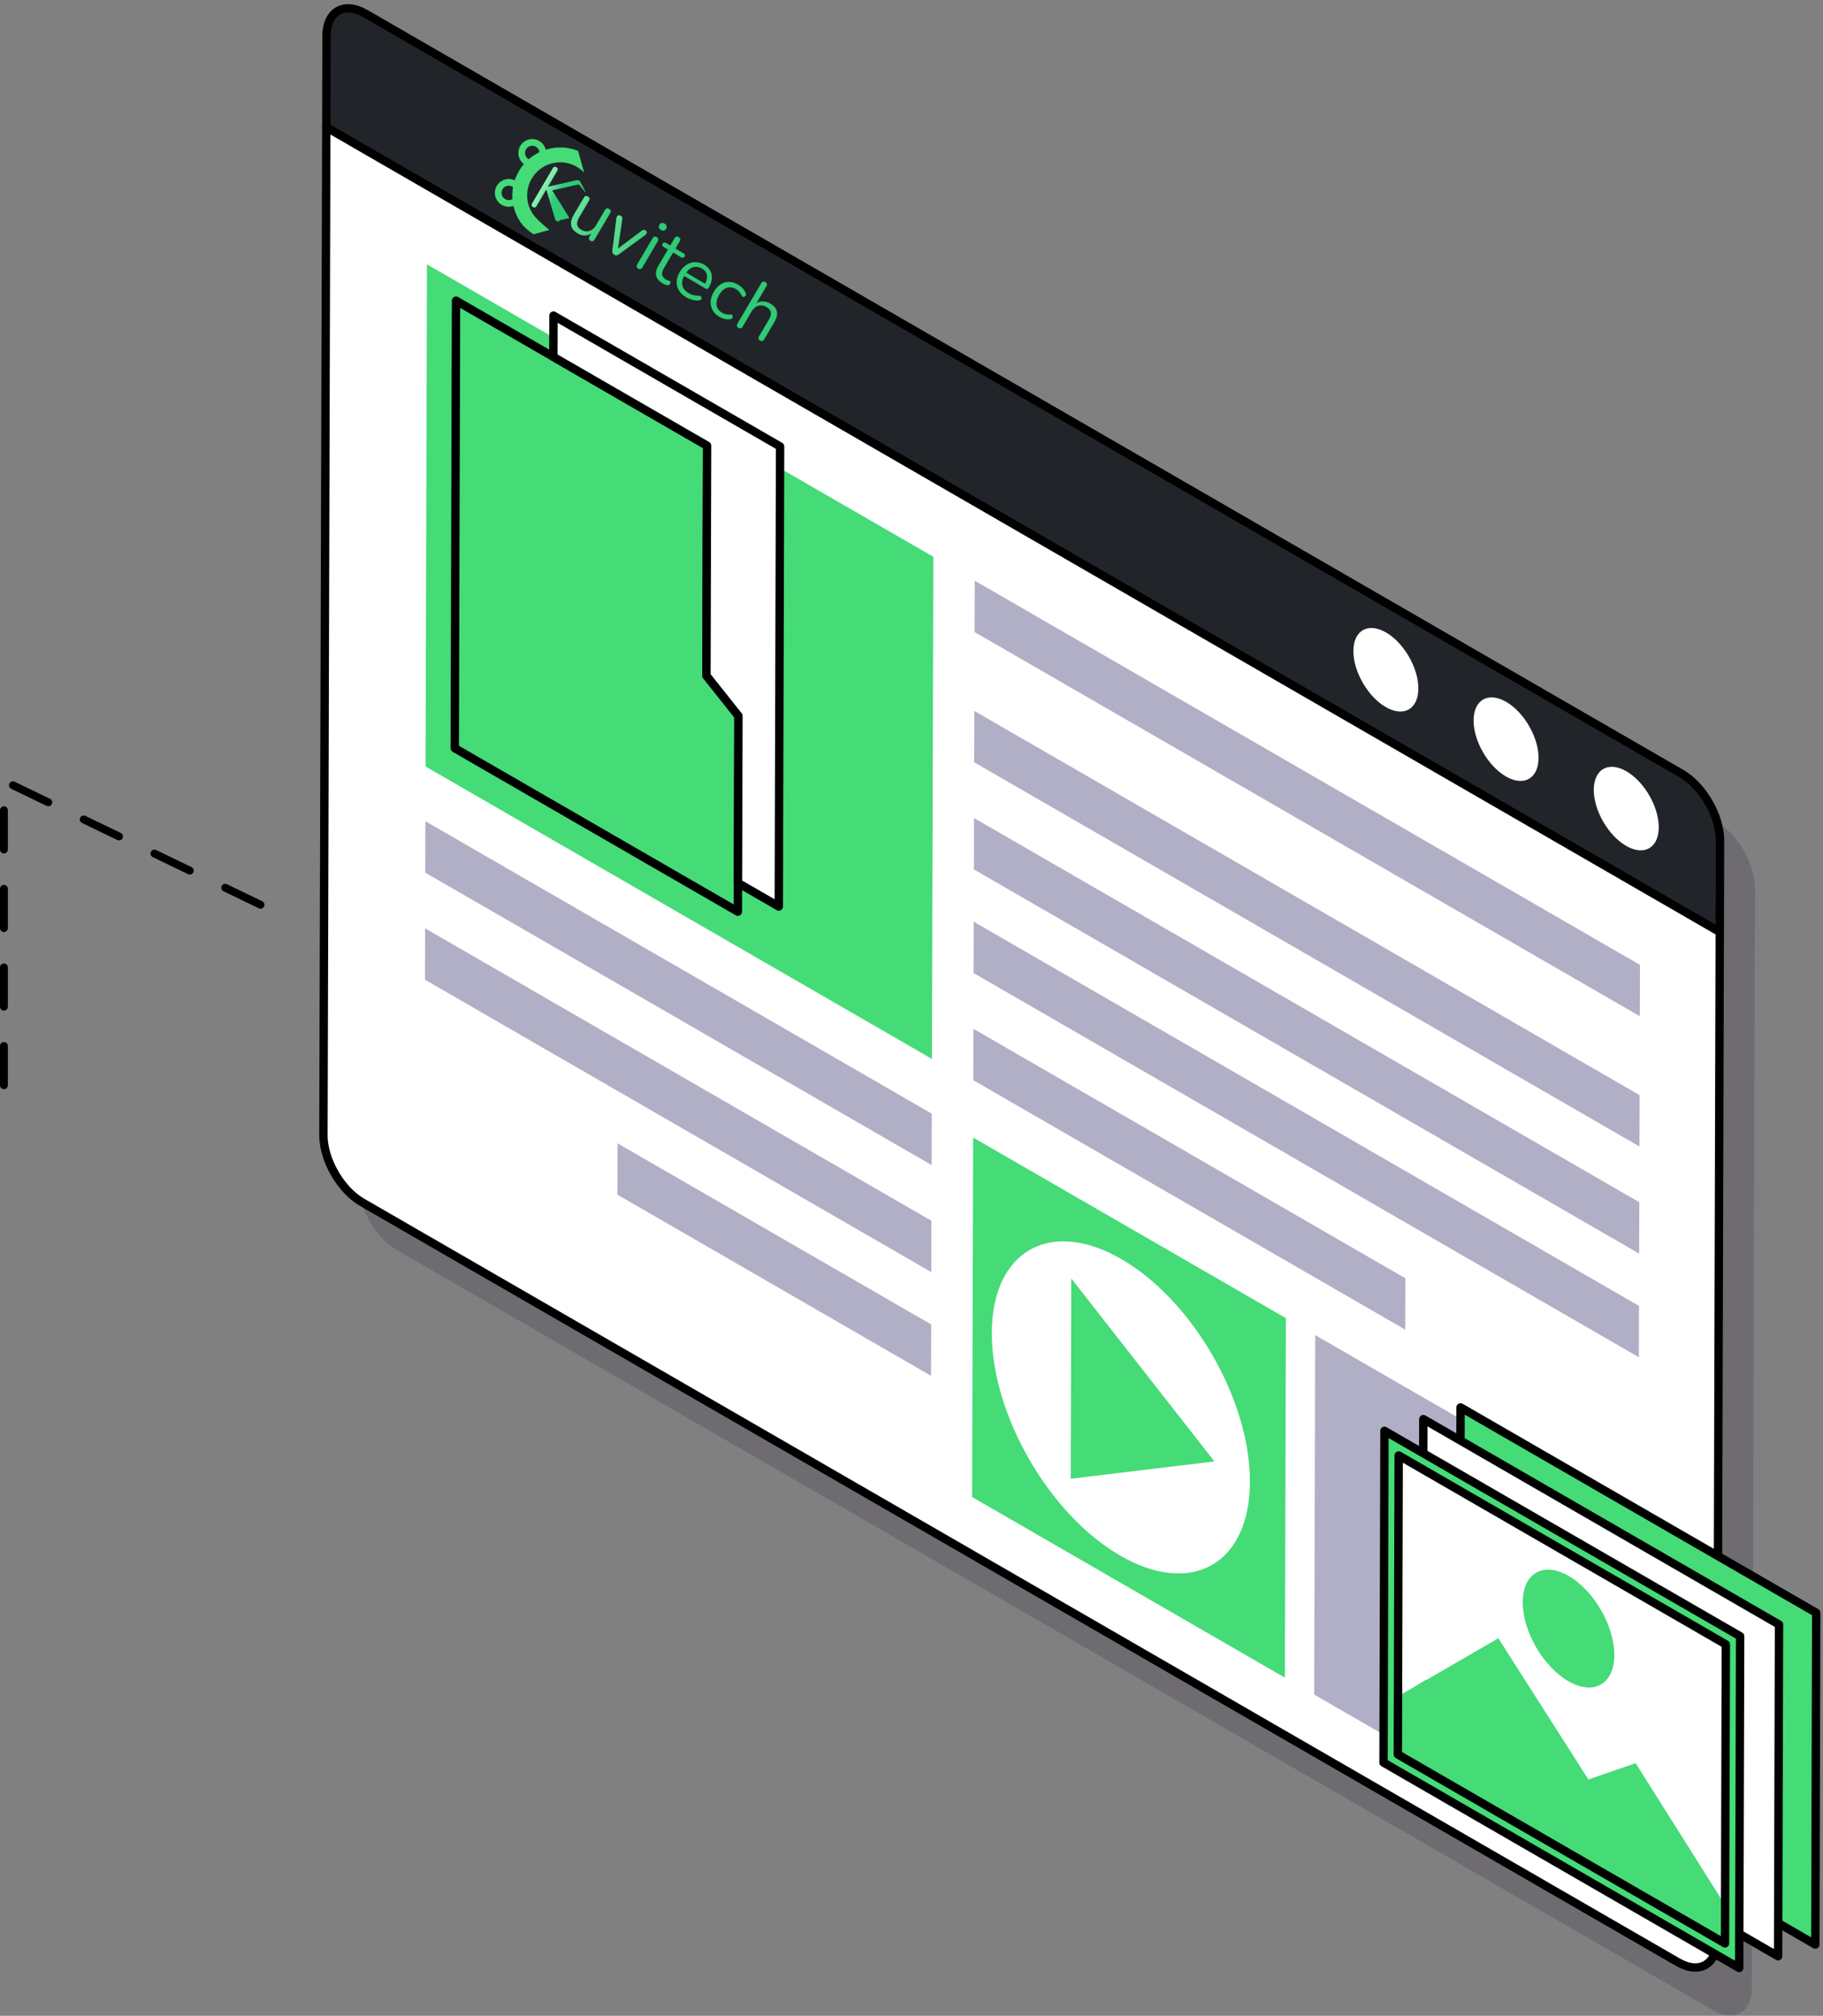<svg viewBox="0 0 218 241" fill="none" xmlns="http://www.w3.org/2000/svg"><rect x="0" y="0" width="218" height="241" fill="#808080" stroke="none"/><g opacity="0.2"><path d="M209.867 106.239L209.832 117.136L209.491 237.645C209.486 240.6 207.394 241.794 204.82 240.309L47.494 149.477C44.92 147.992 42.843 144.39 42.853 141.434L43.194 20.925L43.224 10.028C43.234 7.073 45.326 5.879 47.895 7.364L205.221 98.197C207.794 99.681 209.872 103.284 209.867 106.239Z" fill="#2B1E38"/></g><path d="M205.655 111.41L205.314 231.919C205.309 234.874 203.217 236.068 200.643 234.583L43.317 143.751C40.743 142.266 38.666 138.664 38.676 135.708L39.017 15.2L205.655 111.41Z" fill="white" stroke="black" stroke-miterlimit="10" stroke-linecap="round" stroke-linejoin="round"/><path d="M205.69 100.513L205.655 111.41L39.017 15.2L39.047 4.302C39.057 1.347 41.149 0.153 43.718 1.638L201.044 92.471C203.618 93.956 205.695 97.558 205.69 100.513Z" fill="#212529" stroke="black" stroke-miterlimit="10" stroke-linecap="round" stroke-linejoin="round"/><path d="M111.387 145.948L111.37 152.088L50.817 117.128L50.834 110.988L111.387 145.948Z" fill="#B0AFC6"/><path d="M111.612 66.566L111.442 126.598L50.889 91.638L51.059 31.606L111.612 66.566Z" fill="#45DB77"/><path d="M153.772 157.592L153.65 200.57L116.248 178.976L116.369 135.998L153.772 157.592Z" fill="#45DB77"/><path d="M196.069 130.927L196.052 137.067L116.497 91.135L116.514 84.996L196.069 130.927Z" fill="#B0AFC6"/><path d="M196.113 115.353L196.096 121.493L116.541 75.562L116.558 69.422L196.113 115.353Z" fill="#B0AFC6"/><path d="M111.423 133.143L111.406 139.286L50.853 104.326L50.871 98.182L111.423 133.143Z" fill="#B0AFC6"/><path d="M168.06 152.823L168.043 158.963L116.389 129.141L116.406 123.001L168.06 152.823Z" fill="#B0AFC6"/><path d="M194.678 181.21L194.556 224.188L157.154 202.594L157.276 159.616L194.678 181.21Z" fill="#B0AFC6"/><path d="M195.998 156.126L195.98 162.266L116.425 116.335L116.443 110.195L195.998 156.126Z" fill="#B0AFC6"/><path d="M196.033 143.733L196.015 149.872L116.46 103.941L116.478 97.802L196.033 143.733Z" fill="#B0AFC6"/><path d="M165.741 75.611C167.887 76.85 169.618 79.848 169.611 82.314C169.604 84.777 167.862 85.773 165.716 84.534C163.57 83.295 161.836 80.292 161.843 77.829C161.85 75.363 163.595 74.372 165.741 75.611Z" fill="white"/><path d="M180.111 83.908C182.257 85.147 183.991 88.146 183.984 90.613C183.977 93.076 182.232 94.07 180.086 92.831C177.943 91.594 176.209 88.591 176.216 86.128C176.223 83.661 177.968 82.671 180.111 83.908Z" fill="white"/><path d="M194.488 92.208C196.631 93.445 198.365 96.445 198.358 98.911C198.351 101.374 196.606 102.368 194.463 101.131C192.317 99.892 190.583 96.889 190.59 94.426C190.597 91.96 192.342 90.969 194.488 92.208Z" fill="white"/><path d="M111.352 158.342L111.335 164.482L73.833 142.83L73.85 136.69L111.352 158.342Z" fill="#B0AFC6"/><path d="M149.47 177.172C149.445 186.966 142.516 190.919 133.987 185.997C125.463 181.075 118.579 169.144 118.604 159.35C118.634 149.556 125.563 145.603 134.087 150.525C142.617 155.447 149.5 167.378 149.47 177.172Z" fill="white"/><path d="M145.225 174.719L128.105 152.842L128.037 176.79L145.225 174.719Z" fill="#45DB77"/><path d="M217.19 192.817L217.08 232.479L174.548 207.923L174.658 168.261L217.19 192.817Z" fill="#45DB77" stroke="black" stroke-miterlimit="10" stroke-linecap="round" stroke-linejoin="round"/><path d="M212.74 194.218L212.63 233.88L170.098 209.324L170.208 169.662L212.74 194.218Z" fill="white" stroke="black" stroke-miterlimit="10" stroke-linecap="round" stroke-linejoin="round"/><path d="M167.26 174.006L206.382 196.593L206.294 227.764L195.595 210.795L189.946 212.747L179.178 195.862L167.179 202.814L167.26 174.006ZM187.55 200.999C190.576 202.746 193.036 201.344 193.046 197.87C193.056 194.393 190.611 190.159 187.585 188.412C184.562 186.667 182.101 188.069 182.091 191.546C182.082 195.019 184.527 199.253 187.55 200.999Z" fill="white"/><path d="M179.177 195.861L189.946 212.747L195.595 210.795L206.294 227.764L206.281 232.337L167.159 209.75L167.178 202.814L179.177 195.861Z" fill="#45DB77"/><path d="M187.586 188.411C190.612 190.158 193.057 194.392 193.047 197.869C193.037 201.343 190.576 202.745 187.551 200.998C184.528 199.253 182.083 195.018 182.093 191.544C182.102 188.068 184.563 186.666 187.586 188.411Z" fill="#45DB77"/><path d="M165.56 171.064L208.091 195.62L207.979 235.281L165.448 210.725L165.56 171.064ZM206.294 227.764L206.382 196.593L167.26 174.006L167.178 202.814L167.158 209.75L206.28 232.337L206.294 227.764Z" fill="#45DB77" stroke="black" stroke-miterlimit="10" stroke-linecap="round" stroke-linejoin="round"/><path d="M84.556 53.28L84.478 80.774L88.303 85.588L88.247 105.559L88.237 108.996L54.38 89.449L54.532 35.945L66.173 42.666L84.556 53.28Z" fill="#45DB77" stroke="black" stroke-miterlimit="10" stroke-linecap="round" stroke-linejoin="round"/><path d="M93.286 53.376L93.13 108.378L88.247 105.559L88.303 85.588L84.478 80.774L84.556 53.28L66.173 42.666L66.187 37.73L93.286 53.376Z" fill="white" stroke="black" stroke-miterlimit="10" stroke-linecap="round" stroke-linejoin="round"/><path d="M0.47 130.217C0.21 130.217 0 130.007 0 129.747V125.05C0 124.79 0.21 124.58 0.47 124.58C0.73 124.58 0.94 124.79 0.94 125.05V129.747C0.939 130.007 0.729 130.217 0.47 130.217ZM0.47 120.823C0.21 120.823 0 120.613 0 120.353V115.656C0 115.396 0.21 115.186 0.47 115.186C0.73 115.186 0.94 115.396 0.94 115.656V120.353C0.939 120.613 0.729 120.823 0.47 120.823ZM0.47 111.428C0.21 111.428 0 111.218 0 110.958V106.261C0 106.001 0.21 105.791 0.47 105.791C0.73 105.791 0.94 106.001 0.94 106.261V110.958C0.939 111.218 0.729 111.428 0.47 111.428ZM31.158 108.641C31.09 108.641 31.02 108.626 30.954 108.594L26.723 106.553C26.49 106.441 26.391 106.159 26.504 105.926C26.616 105.693 26.898 105.595 27.131 105.707L31.362 107.748C31.595 107.86 31.694 108.142 31.581 108.375C31.501 108.543 31.333 108.641 31.158 108.641ZM22.697 104.558C22.629 104.558 22.559 104.543 22.493 104.511L18.263 102.47C18.03 102.357 17.931 102.076 18.044 101.843C18.157 101.61 18.439 101.512 18.671 101.624L22.901 103.665C23.134 103.778 23.233 104.059 23.12 104.292C23.04 104.46 22.872 104.558 22.697 104.558ZM0.47 102.034C0.21 102.034 0 101.824 0 101.564V96.867C0 96.607 0.21 96.397 0.47 96.397C0.73 96.397 0.94 96.607 0.94 96.867V101.564C0.939 101.824 0.729 102.034 0.47 102.034ZM14.236 100.476C14.168 100.476 14.098 100.461 14.032 100.429L9.802 98.388C9.569 98.275 9.47 97.994 9.583 97.761C9.696 97.528 9.977 97.431 10.21 97.542L14.44 99.583C14.673 99.696 14.772 99.977 14.659 100.21C14.579 100.378 14.411 100.476 14.236 100.476ZM5.775 96.393C5.707 96.393 5.637 96.378 5.571 96.346L1.34 94.305C1.107 94.193 1.008 93.911 1.121 93.678C1.233 93.445 1.516 93.347 1.748 93.459L5.979 95.5C6.212 95.612 6.311 95.894 6.198 96.127C6.118 96.296 5.95 96.393 5.775 96.393Z" fill="black"/><path d="M62.272 23.902C62.488 23.535 62.554 23.098 62.457 22.682C62.36 22.267 62.107 21.905 61.75 21.671C61.393 21.438 60.959 21.35 60.54 21.427C60.12 21.505 59.746 21.741 59.496 22.086C59.245 22.431 59.138 22.86 59.195 23.283C59.252 23.706 59.47 24.09 59.803 24.357C60.136 24.623 60.559 24.752 60.984 24.715C61.409 24.678 61.803 24.479 62.086 24.159L61.488 23.631C61.341 23.798 61.136 23.901 60.915 23.92C60.694 23.94 60.474 23.873 60.301 23.734C60.128 23.596 60.015 23.396 59.985 23.176C59.955 22.956 60.011 22.733 60.142 22.554C60.272 22.374 60.466 22.252 60.684 22.212C60.902 22.171 61.127 22.217 61.313 22.338C61.499 22.46 61.63 22.648 61.681 22.864C61.731 23.08 61.697 23.307 61.584 23.498L62.272 23.902Z" fill="#45DB77"/><path d="M65.078 19.132C65.282 18.785 65.353 18.375 65.278 17.98C65.203 17.584 64.986 17.229 64.669 16.981C64.352 16.733 63.955 16.609 63.553 16.632C63.151 16.655 62.771 16.823 62.483 17.105C62.196 17.387 62.021 17.764 61.991 18.166C61.961 18.567 62.078 18.966 62.32 19.288C62.562 19.61 62.913 19.833 63.307 19.915C63.701 19.998 64.112 19.934 64.463 19.736L64.071 19.042C63.889 19.145 63.675 19.178 63.47 19.135C63.265 19.092 63.083 18.976 62.957 18.809C62.831 18.642 62.77 18.434 62.786 18.225C62.801 18.017 62.892 17.821 63.042 17.674C63.191 17.527 63.389 17.44 63.598 17.428C63.807 17.416 64.013 17.48 64.178 17.609C64.343 17.738 64.456 17.923 64.495 18.129C64.534 18.334 64.497 18.547 64.391 18.728L65.078 19.132Z" fill="#45DB77"/><path d="M63.731 24.761C63.645 24.71 63.592 24.646 63.572 24.569C63.56 24.491 63.58 24.407 63.632 24.319L66.107 20.112C66.161 20.019 66.223 19.963 66.293 19.945C66.369 19.924 66.451 19.939 66.538 19.991C66.625 20.042 66.676 20.105 66.691 20.179C66.712 20.251 66.696 20.334 66.641 20.427L65.529 22.318L65.542 22.325L68.854 21.559C68.938 21.536 69.012 21.529 69.077 21.538C69.145 21.542 69.209 21.562 69.27 21.598C69.353 21.647 69.4 21.701 69.411 21.761C69.427 21.824 70.066 22.952 70.024 23.005C69.981 23.057 69.266 22.024 69.182 22.046L65.725 22.835L65.903 22.547L68.08 26.035C68.109 26.136 66.966 26.28 66.932 26.349C66.9 26.414 66.849 26.455 66.779 26.474C66.717 26.491 66.644 26.475 66.562 26.426C66.496 26.388 66.449 26.339 66.419 26.28C66.392 26.228 66.366 26.156 66.344 26.066L65.335 22.677L65.322 22.669L64.167 24.633C64.115 24.722 64.051 24.78 63.977 24.807C63.904 24.83 63.823 24.815 63.731 24.761Z" fill="url(#paint0_linear_1238_468)"/><path fill-rule="evenodd" clip-rule="evenodd" d="M65.851 17.743C66.953 17.519 68.092 17.625 69.129 18.041L69.852 20.627C69.538 20.299 69.169 20.025 68.757 19.82C67.968 19.426 67.07 19.308 66.205 19.484C65.341 19.659 64.56 20.119 63.987 20.79C63.414 21.46 63.082 22.303 63.043 23.184C63.004 24.065 63.261 24.934 63.772 25.652C64.284 26.371 65.692 27.488 65.692 27.488L63.804 28.006L63.796 28.007C63.142 27.571 62.621 27.097 62.325 26.682C61.584 25.641 61.212 24.382 61.268 23.105C61.325 21.828 61.807 20.607 62.637 19.636C63.468 18.664 64.599 17.998 65.851 17.743Z" fill="#45DB77"/><path d="M88.303 39.195C88.201 39.135 88.141 39.062 88.123 38.977C88.105 38.891 88.126 38.797 88.186 38.696L91.032 33.857C91.092 33.755 91.162 33.694 91.243 33.673C91.327 33.647 91.419 33.664 91.521 33.724C91.618 33.781 91.678 33.854 91.701 33.943C91.727 34.026 91.71 34.119 91.651 34.22L90.339 36.45L90.24 36.391C90.52 36.16 90.823 36.041 91.148 36.035C91.482 36.026 91.807 36.115 92.122 36.3C92.417 36.474 92.63 36.671 92.761 36.891C92.897 37.114 92.949 37.364 92.917 37.639C92.889 37.908 92.777 38.208 92.583 38.538L91.384 40.577C91.324 40.679 91.25 40.741 91.161 40.764C91.077 40.79 90.987 40.774 90.89 40.717C90.789 40.657 90.726 40.583 90.703 40.494C90.685 40.409 90.706 40.315 90.766 40.214L91.943 38.212C92.146 37.867 92.225 37.576 92.18 37.338C92.143 37.098 91.977 36.891 91.682 36.717C91.341 36.517 91.006 36.463 90.677 36.556C90.356 36.648 90.093 36.868 89.887 37.218L88.804 39.06C88.678 39.273 88.511 39.318 88.303 39.195Z" fill="url(#paint1_linear_1238_468)"/><path d="M86.028 37.877C85.656 37.659 85.383 37.389 85.209 37.068C85.035 36.747 84.959 36.399 84.982 36.023C85.012 35.645 85.141 35.263 85.368 34.877C85.541 34.583 85.737 34.343 85.955 34.158C86.174 33.972 86.41 33.845 86.663 33.775C86.919 33.701 87.182 33.685 87.452 33.727C87.727 33.773 88.004 33.878 88.284 34.042C88.467 34.15 88.641 34.29 88.807 34.463C88.972 34.635 89.097 34.838 89.179 35.071C89.209 35.136 89.216 35.199 89.202 35.258C89.187 35.318 89.157 35.369 89.112 35.411C89.07 35.447 89.021 35.473 88.964 35.487C88.911 35.497 88.855 35.488 88.796 35.46C88.742 35.435 88.699 35.386 88.667 35.312C88.594 35.133 88.501 34.983 88.388 34.861C88.274 34.74 88.154 34.642 88.026 34.567C87.828 34.45 87.635 34.381 87.449 34.361C87.266 34.335 87.089 34.35 86.918 34.407C86.748 34.464 86.584 34.562 86.427 34.701C86.274 34.844 86.131 35.029 85.997 35.258C85.737 35.699 85.636 36.11 85.692 36.492C85.751 36.868 85.975 37.17 86.361 37.398C86.489 37.472 86.63 37.528 86.786 37.566C86.948 37.606 87.127 37.616 87.324 37.595C87.404 37.587 87.468 37.601 87.516 37.636C87.563 37.671 87.595 37.717 87.609 37.773C87.627 37.825 87.626 37.879 87.606 37.935C87.592 37.995 87.562 38.046 87.517 38.088C87.475 38.124 87.418 38.145 87.346 38.151C87.106 38.187 86.871 38.179 86.642 38.126C86.416 38.068 86.211 37.985 86.028 37.877Z" fill="url(#paint2_linear_1238_468)"/><path d="M82.064 35.546C81.673 35.315 81.379 35.04 81.184 34.72C80.996 34.398 80.907 34.049 80.917 33.672C80.931 33.298 81.055 32.914 81.287 32.518C81.514 32.132 81.787 31.843 82.107 31.648C82.43 31.449 82.771 31.346 83.132 31.339C83.497 31.335 83.855 31.437 84.206 31.643C84.455 31.79 84.654 31.965 84.802 32.168C84.952 32.366 85.05 32.584 85.095 32.822C85.145 33.063 85.14 33.316 85.08 33.581C85.025 33.849 84.915 34.123 84.751 34.402C84.704 34.483 84.645 34.531 84.575 34.544C84.508 34.553 84.432 34.532 84.345 34.481L81.689 32.918L81.926 32.515L84.438 33.992L84.257 34.019C84.418 33.745 84.513 33.49 84.542 33.255C84.574 33.014 84.541 32.797 84.443 32.602C84.35 32.411 84.187 32.247 83.953 32.109C83.693 31.956 83.436 31.887 83.181 31.901C82.934 31.913 82.703 31.998 82.486 32.158C82.272 32.312 82.083 32.528 81.919 32.807L81.892 32.853C81.617 33.32 81.52 33.741 81.601 34.116C81.687 34.494 81.938 34.806 82.355 35.051C82.528 35.153 82.712 35.23 82.907 35.284C83.107 35.34 83.32 35.362 83.545 35.352C83.643 35.348 83.719 35.365 83.772 35.403C83.833 35.439 83.871 35.485 83.885 35.542C83.903 35.593 83.902 35.647 83.883 35.704C83.871 35.758 83.836 35.806 83.778 35.847C83.725 35.891 83.653 35.914 83.563 35.915C83.323 35.938 83.07 35.915 82.802 35.847C82.534 35.778 82.288 35.678 82.064 35.546Z" fill="url(#paint3_linear_1238_468)"/><path d="M79.25 33.89C78.96 33.72 78.746 33.525 78.607 33.307C78.476 33.087 78.421 32.849 78.44 32.594C78.463 32.335 78.559 32.06 78.729 31.771L79.871 29.831L79.359 29.53C79.273 29.479 79.219 29.42 79.197 29.352C79.178 29.28 79.191 29.205 79.236 29.129C79.28 29.053 79.337 29.008 79.407 28.995C79.477 28.981 79.555 29 79.641 29.05L80.153 29.351L80.668 28.476C80.727 28.375 80.8 28.315 80.886 28.297C80.975 28.275 81.067 28.292 81.164 28.349C81.261 28.405 81.318 28.477 81.336 28.562C81.362 28.646 81.346 28.739 81.286 28.84L80.771 29.715L81.733 30.281C81.819 30.332 81.874 30.391 81.895 30.459C81.917 30.526 81.906 30.598 81.861 30.674C81.816 30.75 81.758 30.797 81.685 30.816C81.615 30.83 81.537 30.811 81.451 30.76L80.489 30.195L79.383 32.074C79.213 32.363 79.145 32.62 79.177 32.844C79.213 33.063 79.368 33.253 79.643 33.415C79.74 33.471 79.827 33.509 79.905 33.528C79.988 33.549 80.053 33.574 80.098 33.601C80.147 33.623 80.176 33.66 80.186 33.714C80.196 33.767 80.175 33.837 80.124 33.923C80.089 33.984 80.043 34.032 79.988 34.068C79.938 34.107 79.879 34.12 79.811 34.107C79.738 34.092 79.646 34.062 79.535 34.017C79.426 33.98 79.331 33.938 79.25 33.89Z" fill="#2ECA75"/><path d="M76.311 32.12C76.209 32.06 76.149 31.988 76.131 31.902C76.116 31.811 76.14 31.712 76.202 31.606L78.033 28.494C78.096 28.387 78.169 28.321 78.253 28.295C78.336 28.269 78.429 28.286 78.531 28.346C78.628 28.403 78.688 28.476 78.711 28.564C78.734 28.653 78.714 28.751 78.651 28.857L76.821 31.97C76.758 32.076 76.681 32.143 76.589 32.171C76.505 32.197 76.412 32.18 76.311 32.12ZM79.032 27.494C78.905 27.419 78.825 27.328 78.793 27.22C78.763 27.107 78.783 26.992 78.852 26.875C78.923 26.754 79.012 26.683 79.12 26.664C79.23 26.64 79.348 26.666 79.475 26.741C79.608 26.818 79.688 26.91 79.715 27.015C79.75 27.117 79.732 27.23 79.661 27.351C79.592 27.468 79.501 27.541 79.388 27.57C79.283 27.597 79.165 27.572 79.032 27.494Z" fill="#2ECA75"/><path d="M73.45 30.458C73.363 30.407 73.3 30.339 73.261 30.255C73.225 30.165 73.213 30.056 73.227 29.927L73.715 26.076C73.724 25.98 73.753 25.901 73.802 25.841C73.851 25.781 73.913 25.746 73.988 25.735C74.063 25.724 74.146 25.746 74.237 25.8C74.319 25.848 74.372 25.903 74.397 25.965C74.422 26.028 74.425 26.115 74.407 26.228L73.864 30.015L73.658 29.894L76.728 27.593C76.817 27.522 76.895 27.483 76.962 27.474C77.028 27.466 77.105 27.487 77.192 27.538C77.273 27.586 77.322 27.642 77.339 27.706C77.361 27.774 77.355 27.842 77.321 27.911C77.296 27.978 77.245 28.04 77.17 28.099L74.021 30.394C73.926 30.475 73.828 30.52 73.727 30.528C73.634 30.535 73.541 30.512 73.45 30.458Z" fill="url(#paint4_linear_1238_468)"/><path d="M69.093 27.916C68.793 27.739 68.575 27.539 68.439 27.316C68.312 27.09 68.261 26.839 68.288 26.561C68.319 26.286 68.431 25.986 68.622 25.661L69.821 23.622C69.884 23.515 69.956 23.452 70.036 23.431C70.122 23.413 70.213 23.433 70.31 23.49C70.412 23.549 70.473 23.62 70.494 23.7C70.52 23.784 70.502 23.879 70.439 23.986L69.244 26.017C69.053 26.342 68.976 26.624 69.013 26.864C69.058 27.103 69.225 27.307 69.516 27.478C69.831 27.663 70.151 27.708 70.474 27.611C70.798 27.515 71.061 27.294 71.264 26.95L72.348 25.108C72.41 25.002 72.482 24.938 72.563 24.917C72.649 24.899 72.742 24.92 72.844 24.98C72.941 25.037 73 25.106 73.021 25.187C73.047 25.27 73.029 25.365 72.966 25.472L71.099 28.645C70.974 28.858 70.812 28.906 70.614 28.789C70.517 28.733 70.457 28.66 70.434 28.571C70.416 28.485 70.437 28.392 70.496 28.29L70.904 27.598L70.94 27.763C70.662 28.002 70.36 28.132 70.034 28.151C69.712 28.174 69.399 28.095 69.093 27.916Z" fill="url(#paint5_linear_1238_468)"/><defs><linearGradient id="paint0_linear_1238_468" x1="63.961" y1="22.461" x2="89.23" y2="37.326" gradientUnits="userSpaceOnUse"><stop stop-color="#ACFFC8"/><stop offset="0.095" stop-color="#2ECA75"/></linearGradient><linearGradient id="paint1_linear_1238_468" x1="63.734" y1="21.95" x2="93.311" y2="39.349" gradientUnits="userSpaceOnUse"><stop stop-color="#ACFFC8"/><stop offset="0.53" stop-color="#2ECA75"/></linearGradient><linearGradient id="paint2_linear_1238_468" x1="63.734" y1="21.95" x2="93.311" y2="39.349" gradientUnits="userSpaceOnUse"><stop stop-color="#ACFFC8"/><stop offset="0.555" stop-color="#2ECA75"/></linearGradient><linearGradient id="paint3_linear_1238_468" x1="63.734" y1="21.95" x2="93.311" y2="39.349" gradientUnits="userSpaceOnUse"><stop stop-color="#ACFFC8"/><stop offset="0.165" stop-color="#2ECA75"/></linearGradient><linearGradient id="paint4_linear_1238_468" x1="63.734" y1="21.95" x2="93.311" y2="39.349" gradientUnits="userSpaceOnUse"><stop stop-color="#ACFFC8"/><stop offset="0.495" stop-color="#2ECA75"/></linearGradient><linearGradient id="paint5_linear_1238_468" x1="63.734" y1="21.95" x2="93.311" y2="39.349" gradientUnits="userSpaceOnUse"><stop stop-color="#ACFFC8"/><stop offset="0.315" stop-color="#2ECA75"/></linearGradient></defs></svg>